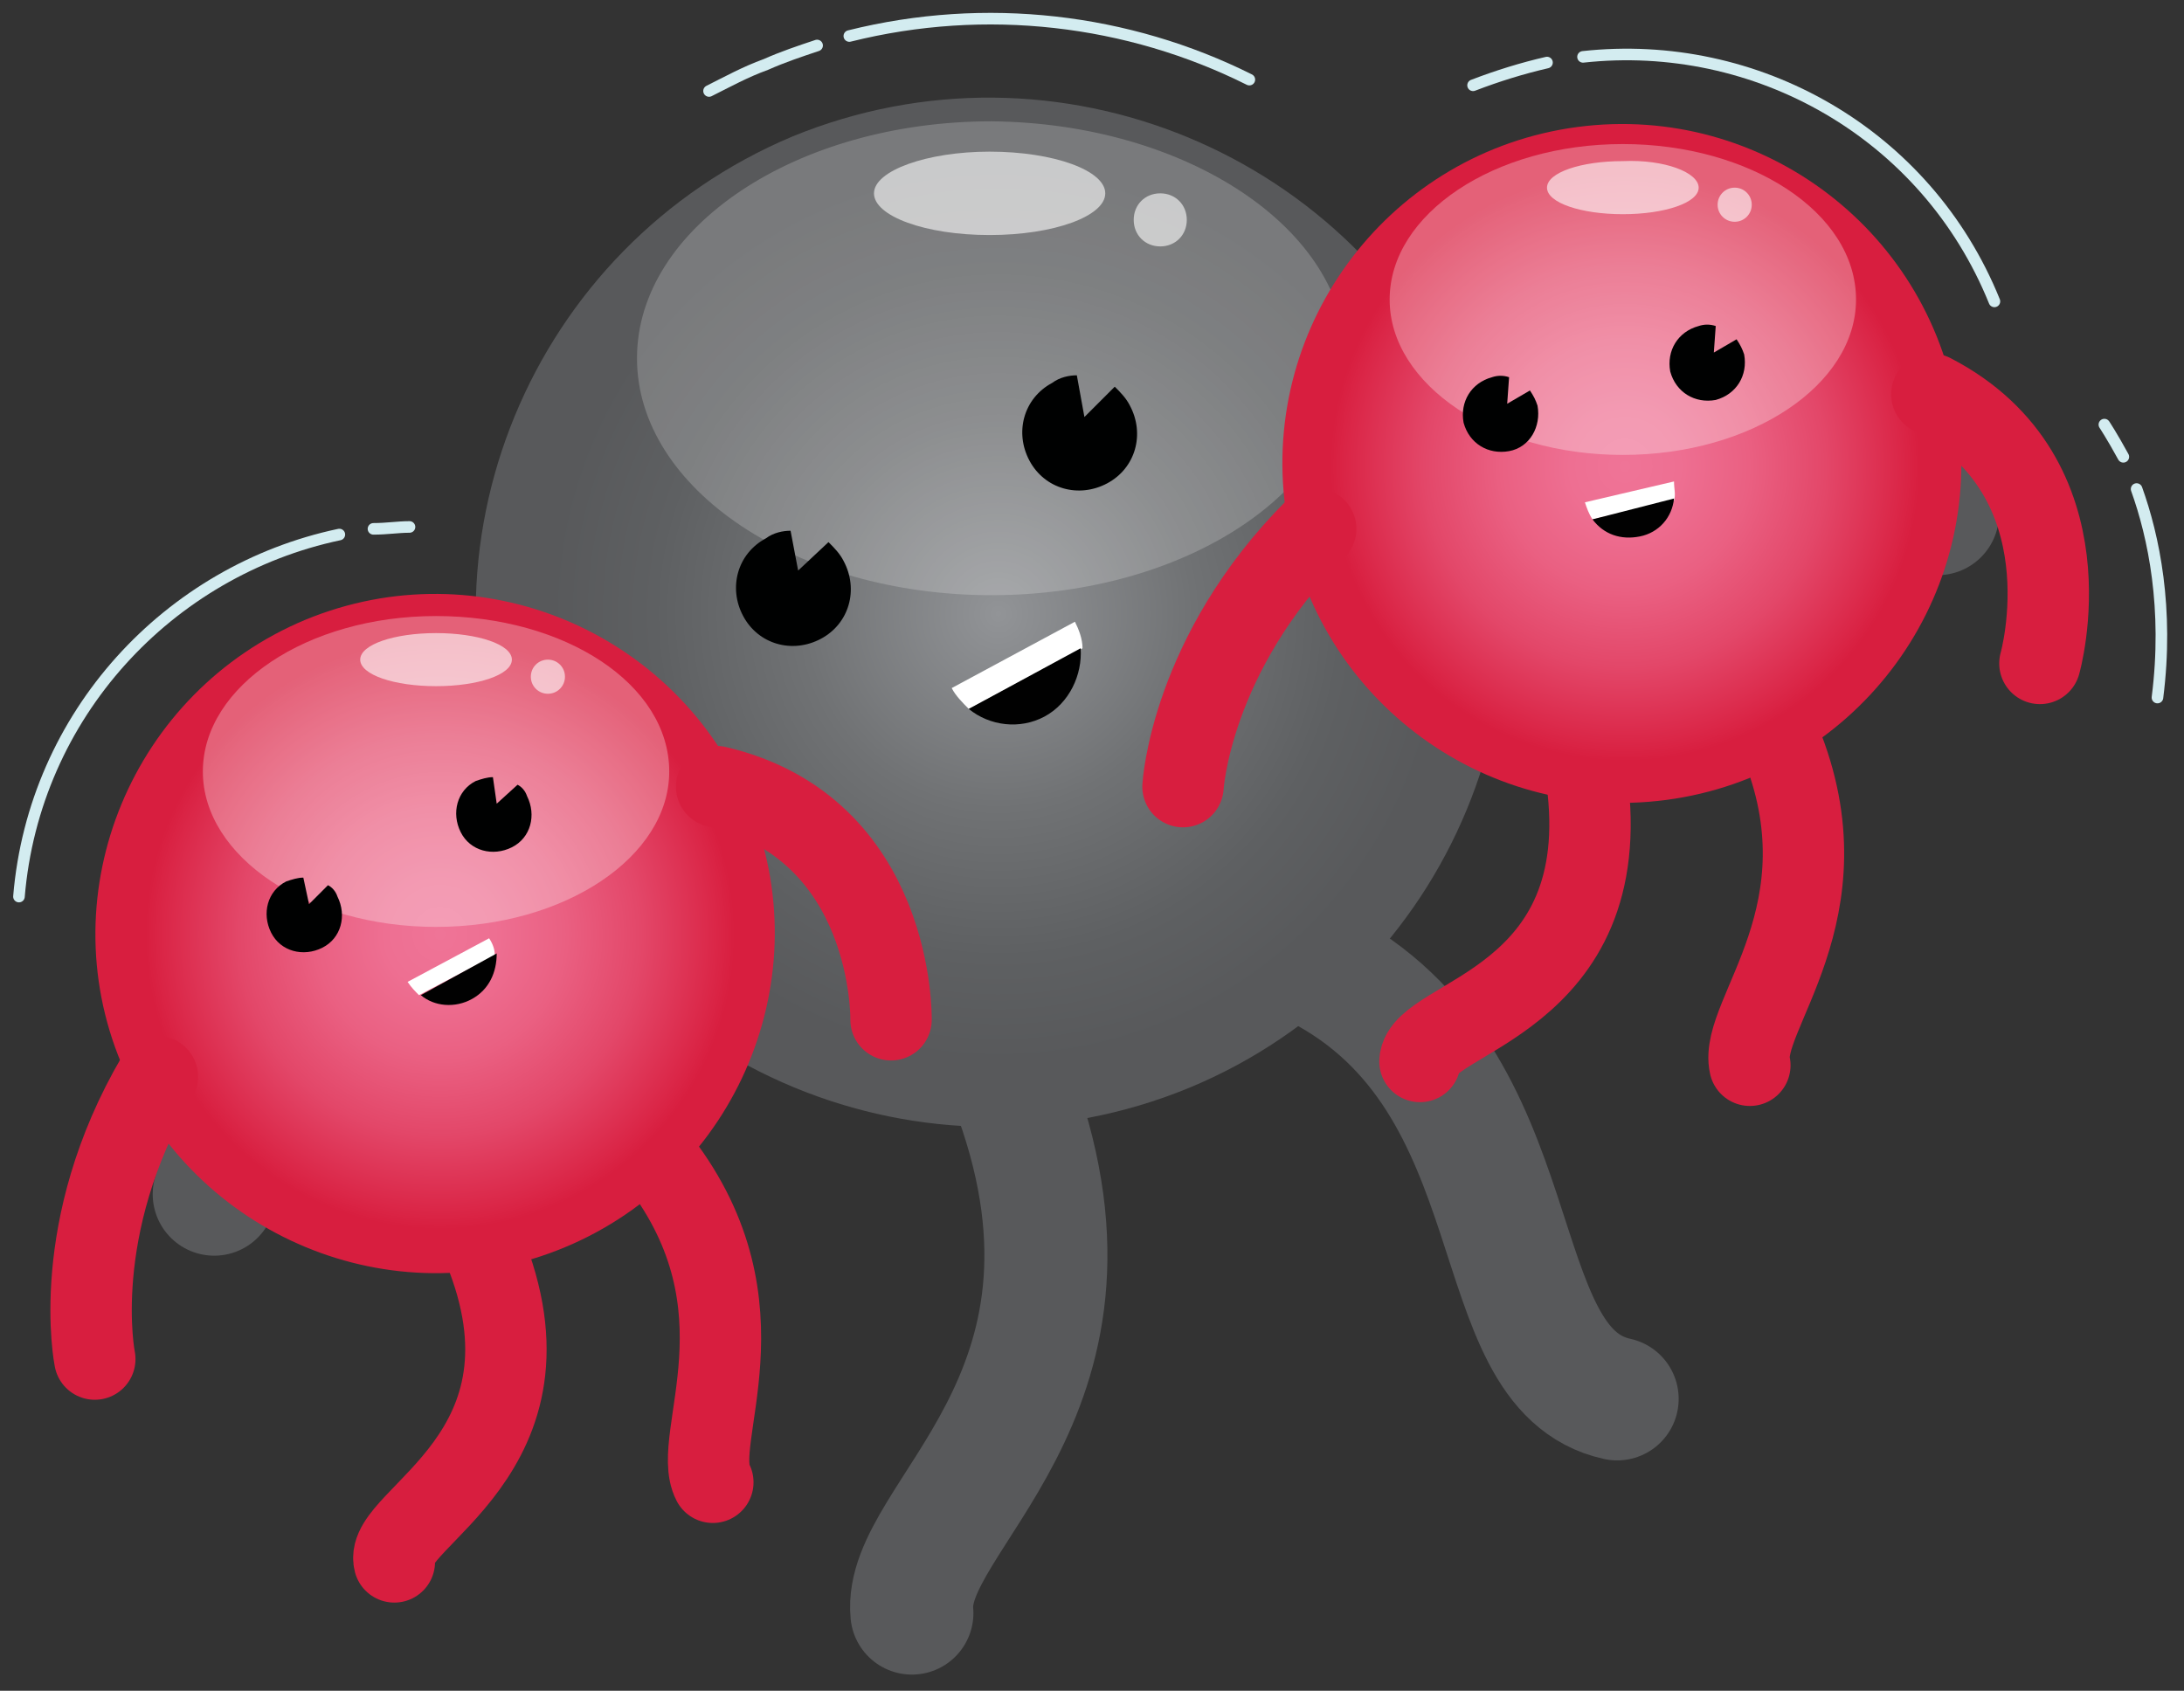 <?xml version="1.0" encoding="utf-8"?>
<!-- Generator: Adobe Illustrator 22.0.1, SVG Export Plug-In . SVG Version: 6.00 Build 0)  -->
<!DOCTYPE svg PUBLIC "-//W3C//DTD SVG 1.1//EN" "http://www.w3.org/Graphics/SVG/1.1/DTD/svg11.dtd">
<svg version="1.1" id="Layer_1" xmlns="http://www.w3.org/2000/svg" xmlns:xlink="http://www.w3.org/1999/xlink" x="0px" y="0px"
	 viewBox="0 0 115.2 89.2" style="enable-background:new 0 0 115.2 89.2;" xml:space="preserve">
<rect x="0" y="0" width="115.2" height="89.2" fill="#333333" stroke="none"/>
<style type="text/css">
	.st0{fill:none;stroke:#D81E3F;stroke-width:4.293;stroke-linecap:round;stroke-miterlimit:10;}
	.st1{fill:none;stroke:#58595B;stroke-width:6.49;stroke-linecap:round;stroke-miterlimit:10;}
	.st2{fill:url(#SVGID_1_);}
	.st3{fill:none;stroke:#D3ECF0;stroke-width:0.611;stroke-linecap:round;stroke-miterlimit:10;}
	.st4{opacity:0.2;fill:#FFFFFF;}
	.st5{opacity:0.6;fill:#FFFFFF;}
	.st6{fill:#000101;}
	.st7{fill:#FFFFFF;}
	.st8{fill:#010101;}
	.st9{fill:url(#SVGID_2_);}
	.st10{fill:none;stroke:#D3ECF0;stroke-width:0.607;stroke-linecap:round;stroke-miterlimit:10;}
	.st11{fill:none;stroke:#D3ECF0;stroke-width:0.959;stroke-linecap:round;stroke-miterlimit:10;}
	.st12{fill:none;stroke:#ADDFE8;stroke-width:0.959;stroke-linecap:round;stroke-miterlimit:10;}
	.st13{fill:none;stroke:#D3ECF0;stroke-width:0.792;stroke-linecap:round;stroke-miterlimit:10;}
	.st14{opacity:0.3;fill:#FFFFFF;}
	.st15{fill:url(#SVGID_3_);}
</style>
<g>
	<path class="st0" d="M34.8,61.3c5.9,7.7,1.6,14.6,2.8,16.9"/>
	<path class="st0" d="M25.5,65.8c4.5,10.9-5.3,14.3-4.7,16.6"/>
	<path class="st1" d="M69.5,51c11.7,6,8.5,21.2,15.8,22.8"/>
	<path class="st1" d="M53.6,57.9c5.7,15.9-6,22.1-5.5,27.2"/>
	
		<radialGradient id="SVGID_1_" cx="263.019" cy="312.101" r="23.622" gradientTransform="matrix(0.924 -0.382 0.382 0.924 -309.591 -155.528)" gradientUnits="userSpaceOnUse">
		<stop  offset="0" style="stop-color:#929497"/>
		<stop  offset="4.737765e-02" style="stop-color:#8E9093"/>
		<stop  offset="0.436" style="stop-color:#707274"/>
		<stop  offset="0.767" style="stop-color:#5E6062"/>
		<stop  offset="1" style="stop-color:#58595B"/>
	</radialGradient>
	<path class="st2" d="M77.4,21.9c5.7,13.9-0.9,29.8-14.7,35.5c-13.9,5.7-29.8-0.9-35.5-14.7C21.4,28.9,28,13,41.8,7.2
		C55.7,1.5,71.6,8.1,77.4,21.9z"/>
	<path class="st3" d="M44.8,1.9C52,0.1,59.5,1,65.9,4.2"/>
	<path class="st3" d="M37.4,4.8c1-0.5,1.9-1,3-1.4c0.9-0.4,1.8-0.7,2.7-1"/>
	<path class="st1" d="M26.5,41.2c0,0-12,9.8-15.2,21.8"/>
	<path class="st1" d="M76.2,21.3c0,0,13.6-1.5,26,5.8"/>
	<path class="st4" d="M71,18.9c0,6.9-8.4,12.5-18.7,12.5c-10.3,0-18.7-5.6-18.7-12.5c0-6.9,8.4-12.5,18.7-12.5
		C62.6,6.5,71,12.1,71,18.9z"/>
	<path class="st5" d="M58.3,10.2c0,1.2-2.7,2.2-6.1,2.2c-3.4,0-6.1-1-6.1-2.2C46.1,9,48.9,8,52.2,8C55.6,8,58.3,9,58.3,10.2z"/>
	<path class="st5" d="M62.6,11.6c0,0.8-0.6,1.4-1.4,1.4c-0.8,0-1.4-0.6-1.4-1.4c0-0.8,0.6-1.4,1.4-1.4C62,10.2,62.6,10.8,62.6,11.6z
		"/>
	<path class="st6" d="M42.1,30.1L41.7,28c-0.4,0-0.9,0.1-1.3,0.4c-1.5,0.8-2,2.6-1.2,4.1c0.8,1.5,2.6,2,4.1,1.2
		c1.5-0.8,2-2.6,1.2-4.1c-0.2-0.4-0.5-0.7-0.8-1L42.1,30.1z"/>
	<path class="st6" d="M57.2,22l-0.4-2.2c-0.4,0-0.9,0.1-1.3,0.4c-1.5,0.8-2,2.6-1.2,4.1c0.8,1.5,2.6,2,4.1,1.2
		c1.5-0.8,2-2.6,1.2-4.1c-0.2-0.4-0.5-0.7-0.8-1L57.2,22z"/>
	<path class="st7" d="M57.1,34.2c0-0.5-0.2-1-0.4-1.4l-6.5,3.5c0.2,0.4,0.6,0.8,0.9,1.1L57.1,34.2z"/>
	<path class="st8" d="M51.1,37.4c1.1,0.9,2.7,1.1,4,0.4c1.3-0.7,2-2.2,1.9-3.6L51.1,37.4z"/>
	
		<radialGradient id="SVGID_2_" cx="229.334" cy="316.486" r="15.545" gradientTransform="matrix(0.924 -0.382 0.382 0.924 -309.591 -155.528)" gradientUnits="userSpaceOnUse">
		<stop  offset="0" style="stop-color:#EF7497"/>
		<stop  offset="0.187" style="stop-color:#EE6F92"/>
		<stop  offset="0.421" style="stop-color:#EA6082"/>
		<stop  offset="0.681" style="stop-color:#E34769"/>
		<stop  offset="0.957" style="stop-color:#DA2445"/>
		<stop  offset="1" style="stop-color:#D81E3F"/>
	</radialGradient>
	<path class="st9" d="M39.5,42.4c3.8,9.1-0.6,19.6-9.7,23.4c-9.1,3.8-19.6-0.6-23.4-9.7C2.6,47,7,36.5,16.1,32.7
		C25.3,28.9,35.7,33.3,39.5,42.4z"/>
	<path class="st10" d="M41.5,47.3"/>
	<path class="st7" d="M26.1,50.4c0-0.3-0.1-0.6-0.3-0.9l-4.3,2.3c0.2,0.3,0.4,0.5,0.6,0.7L26.1,50.4z"/>
	<path class="st8" d="M22.2,52.5c0.7,0.6,1.8,0.7,2.7,0.2c0.9-0.5,1.3-1.4,1.3-2.4L22.2,52.5z"/>
	<path class="st11" d="M8.9,58.3"/>
	<path class="st12" d="M10.3,58.9"/>
	<path class="st0" d="M8.3,56.8C3.6,64.8,5,71.7,5,71.7"/>
	<path class="st0" d="M47,53.8c0,0,0.2-10.1-9.2-12.3"/>
	<path class="st13" d="M73.5,25.9"/>
	<path class="st3" d="M83.5,3c9.1-1,18.1,4,21.7,12.9"/>
	<path class="st3" d="M77.7,4.5C79,4,80.3,3.6,81.6,3.3"/>
	<path class="st3" d="M17.9,28.2C8.9,30.1,1.8,37.7,1,47.3"/>
	<path class="st3" d="M21.6,27.8c-0.6,0-1.2,0.1-1.9,0.1"/>
	<path class="st14" d="M35.3,40.7c0,4.5-5.5,8.2-12.3,8.2c-6.8,0-12.3-3.7-12.3-8.2c0-4.5,5.5-8.2,12.3-8.2
		C29.8,32.5,35.3,36.1,35.3,40.7z"/>
	<path class="st5" d="M27,34.8c0,0.8-1.8,1.4-4,1.4c-2.2,0-4-0.6-4-1.4s1.8-1.4,4-1.4C25.2,33.4,27,34,27,34.8z"/>
	<path class="st5" d="M29.8,35.7c0,0.5-0.4,0.9-0.9,0.9c-0.5,0-0.9-0.4-0.9-0.9c0-0.5,0.4-0.9,0.9-0.9
		C29.4,34.8,29.8,35.2,29.8,35.7z"/>
	<path class="st6" d="M16.3,47.7L16,46.3c-0.3,0-0.6,0.1-0.9,0.2c-1,0.5-1.3,1.7-0.8,2.7c0.5,1,1.7,1.3,2.7,0.8
		c1-0.5,1.3-1.7,0.8-2.7c-0.1-0.3-0.3-0.5-0.5-0.6L16.3,47.7z"/>
	<path class="st6" d="M26.2,42.4L26,41c-0.3,0-0.6,0.1-0.9,0.2c-1,0.5-1.3,1.7-0.8,2.7c0.5,1,1.7,1.3,2.7,0.8c1-0.5,1.3-1.7,0.8-2.7
		c-0.1-0.3-0.3-0.5-0.5-0.6L26.2,42.4z"/>
	<path class="st0" d="M93.9,39.1c3.7,9-2.2,14.5-1.6,17.1"/>
	<path class="st0" d="M83.7,41.1C85.3,52.9,75,53.6,74.9,56"/>
	
		<radialGradient id="SVGID_3_" cx="622.038" cy="249.194" r="15.545" gradientTransform="matrix(0.991 -0.132 0.132 0.991 -563.623 -140.241)" gradientUnits="userSpaceOnUse">
		<stop  offset="0" style="stop-color:#EF7497"/>
		<stop  offset="0.187" style="stop-color:#EE6F92"/>
		<stop  offset="0.421" style="stop-color:#EA6082"/>
		<stop  offset="0.681" style="stop-color:#E34769"/>
		<stop  offset="0.957" style="stop-color:#DA2445"/>
		<stop  offset="1" style="stop-color:#D81E3F"/>
	</radialGradient>
	<path class="st15" d="M103.3,22.1c1.3,9.8-5.6,18.8-15.4,20.1c-9.8,1.3-18.8-5.6-20.1-15.4C66.5,17,73.4,8,83.2,6.7
		C93,5.4,102,12.3,103.3,22.1z"/>
	<path class="st10" d="M104,27.4"/>
	<path class="st7" d="M88.3,26.4c0.1-0.3,0-0.6,0-1l-4.7,1.1c0.1,0.3,0.2,0.6,0.4,0.9L88.3,26.4z"/>
	<path class="st8" d="M84,27.4c0.6,0.8,1.5,1.1,2.5,0.9c1-0.2,1.7-1,1.8-2L84,27.4z"/>
	<path class="st11" d="M69.7,29.6"/>
	<path class="st12" d="M70.9,30.6"/>
	<path class="st0" d="M69.4,27.9c-6.6,6.6-7,13.6-7,13.6"/>
	<path class="st0" d="M107.6,35c0,0,2.8-9.8-5.7-14.2"/>
	<path class="st3" d="M112.7,25.8c0.9,2.5,1.7,6.3,1.1,11"/>
	<path class="st3" d="M111,22.4c0,0,0.4,0.6,1,1.7"/>
	<path class="st14" d="M97.9,15.8c0,4.5-5.5,8.2-12.3,8.2c-6.8,0-12.3-3.7-12.3-8.2c0-4.5,5.5-8.2,12.3-8.2
		C92.3,7.6,97.9,11.2,97.9,15.8z"/>
	<path class="st5" d="M89.6,9.9c0,0.8-1.8,1.4-4,1.4c-2.2,0-4-0.6-4-1.4c0-0.8,1.8-1.4,4-1.4C87.8,8.4,89.6,9.1,89.6,9.9z"/>
	<path class="st5" d="M92.4,10.8c0,0.5-0.4,0.9-0.9,0.9c-0.5,0-0.9-0.4-0.9-0.9c0-0.5,0.4-0.9,0.9-0.9C92,9.9,92.4,10.3,92.4,10.8z"
		/>
	<path class="st6" d="M79.5,21.3l0.1-1.4c-0.3-0.1-0.6-0.1-0.9,0c-1.1,0.3-1.7,1.3-1.5,2.4c0.3,1.1,1.3,1.7,2.4,1.5s1.7-1.3,1.5-2.4
		c-0.1-0.3-0.2-0.5-0.4-0.8L79.5,21.3z"/>
	<path class="st6" d="M90.4,18.6l0.1-1.4c-0.3-0.1-0.6-0.1-0.9,0c-1.1,0.3-1.7,1.3-1.5,2.4c0.3,1.1,1.3,1.7,2.4,1.5
		c1.1-0.3,1.7-1.3,1.5-2.4c-0.1-0.3-0.2-0.5-0.4-0.8L90.4,18.6z"/>
</g>
</svg>
